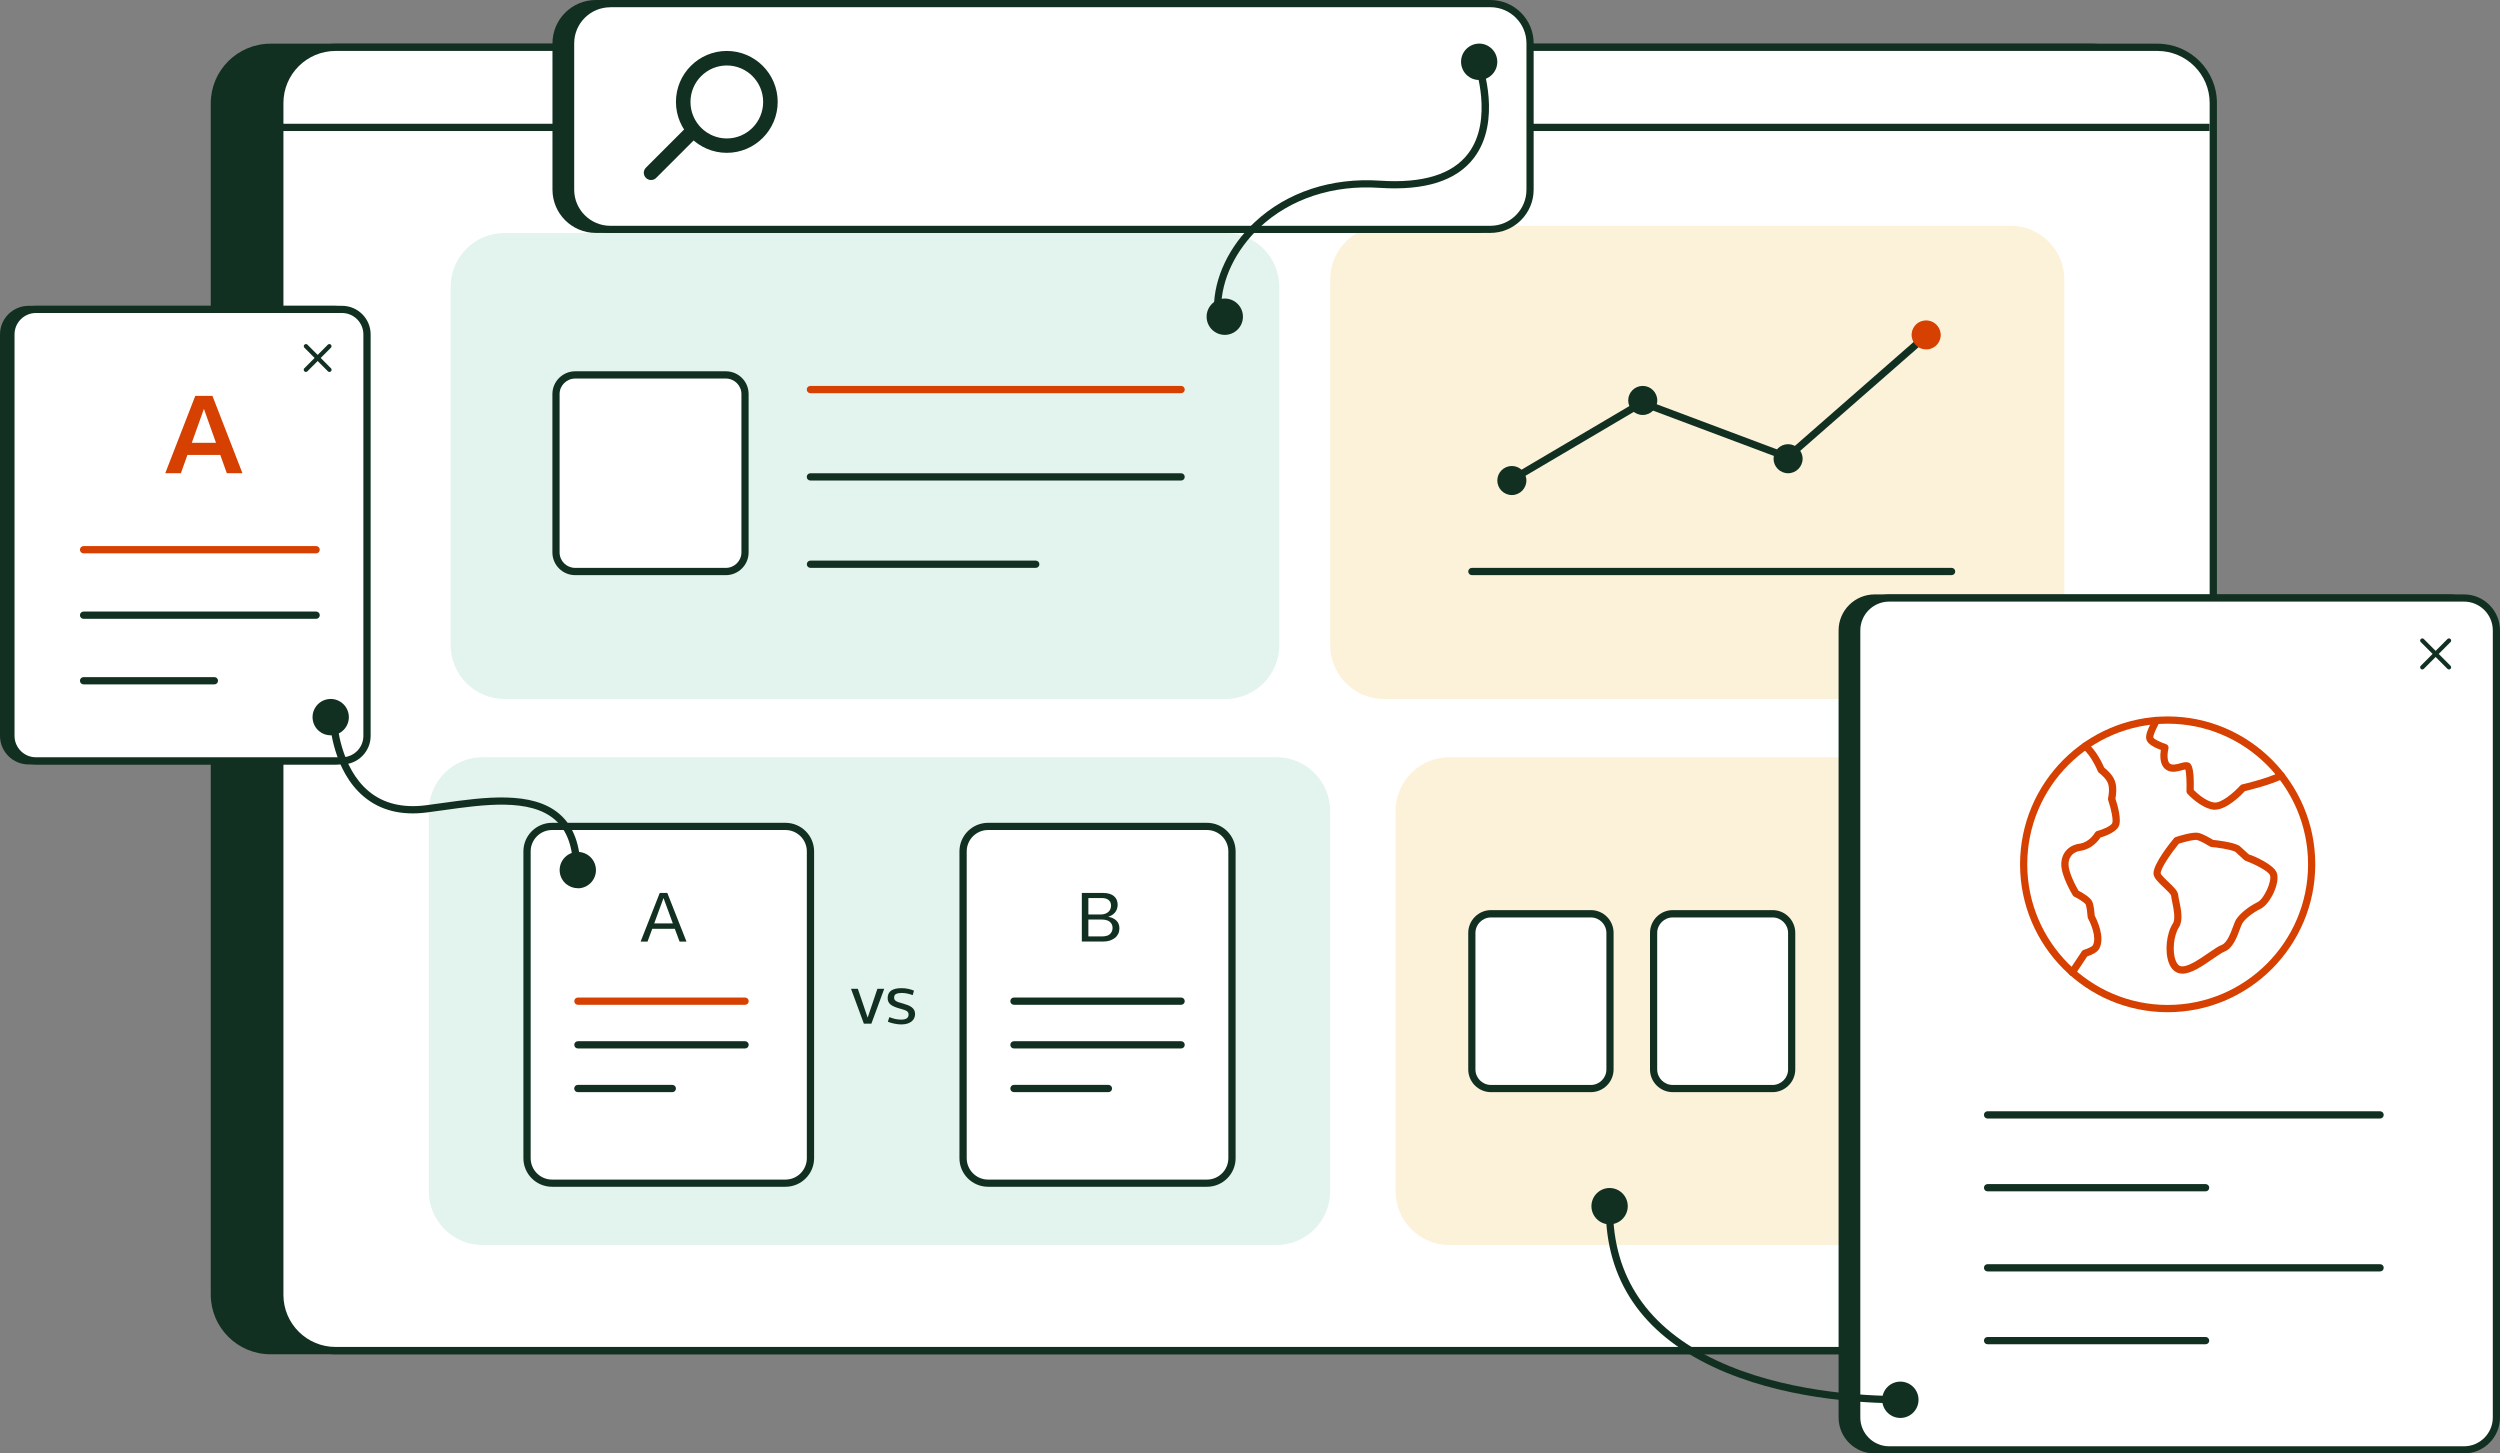<svg fill="none" height="200" viewBox="0 0 344 200" width="344" xmlns="http://www.w3.org/2000/svg" xmlns:xlink="http://www.w3.org/1999/xlink"><rect x="0" y="0" width="344" height="200" fill="#808080" stroke="none"/><clipPath id="a"><path d="m0 0h344v200h-344z"/></clipPath><g clip-path="url(#a)"><path d="m287.79 6.51h-250.54c-4.28 0-7.75 3.47-7.75 7.75v163.84c0 4.28 3.47 7.75 7.75 7.75h250.54c4.28 0 7.75-3.47 7.75-7.75v-163.84c0-4.28-3.47-7.75-7.75-7.75z" fill="#123021"/><path d="m287.82 186.35h-250.59c-4.54 0-8.23-3.68-8.23-8.21v-163.92c0-4.53 3.69-8.21 8.23-8.21h250.59c4.54 0 8.23 3.68 8.23 8.21v163.91c0 4.53-3.69 8.21-8.23 8.21zm-250.59-179.34c-3.99 0-7.23 3.24-7.23 7.21v163.91c0 3.98 3.24 7.21 7.23 7.21h250.59c3.99 0 7.23-3.24 7.23-7.21v-163.91c0-3.98-3.24-7.21-7.23-7.21z" fill="#123021"/><path d="m296.84 6.51h-250.64c-4.253 0-7.7 3.447-7.7 7.7v163.94c0 4.252 3.447 7.7 7.7 7.7h250.64c4.253 0 7.7-3.448 7.7-7.7v-163.94c0-4.253-3.447-7.7-7.7-7.7z" fill="#fff"/><path d="m296.87 186.35h-250.69c-4.51 0-8.18-3.66-8.18-8.16v-164.02c0-4.5 3.67-8.16 8.18-8.16h250.69c4.51 0 8.18 3.66 8.18 8.16v164.01c0 4.5-3.67 8.16-8.18 8.16zm-250.69-179.34c-3.96 0-7.18 3.21-7.18 7.16v164.01c0 3.95 3.22 7.16 7.18 7.16h250.69c3.96 0 7.18-3.21 7.18-7.16v-164.01c0-3.95-3.22-7.16-7.18-7.16z" fill="#123021"/><path d="m175.62 104.19h-109.2c-4.092 0-7.41 3.318-7.41 7.41v52.31c0 4.092 3.318 7.41 7.41 7.41h109.2c4.092 0 7.41-3.318 7.41-7.41v-52.31c0-4.092-3.318-7.41-7.41-7.41z" fill="#e3f3ee"/><path d="m120.73 136.06h.94l-1.77 4.8h-1.03l-1.77-4.8h.94l1.35 3.97z" fill="#123021"/><path d="m125.92 139.47c0 .48-.17.84-.51 1.1s-.8.39-1.39.39c-.3 0-.61-.03-.93-.1-.32-.06-.63-.15-.92-.27l.2-.63c.27.1.54.18.81.25.27.06.55.09.82.09.68 0 1.02-.23 1.02-.7 0-.21-.08-.36-.24-.47s-.43-.21-.82-.31c-.65-.17-1.12-.36-1.4-.58s-.42-.52-.42-.89c0-.48.17-.83.49-1.05.33-.22.8-.33 1.4-.33.35 0 .67.03.96.1.28.06.54.14.77.24l-.17.62c-.21-.08-.45-.15-.71-.21s-.54-.09-.82-.09c-.33 0-.58.05-.76.14s-.27.26-.27.49c0 .12.02.22.07.3s.12.14.22.2.22.11.37.16.33.1.54.16c.24.07.46.14.67.22s.38.17.53.28.27.24.35.39c.09.15.13.33.13.53z" fill="#123021"/><path d="m108.07 113.71h-32.11c-1.905 0-3.45 1.545-3.45 3.45v42.19c0 1.905 1.545 3.45 3.45 3.45h32.11c1.905 0 3.45-1.545 3.45-3.45v-42.19c0-1.905-1.545-3.45-3.45-3.45z" fill="#fff"/><path d="m108.08 163.3h-32.12c-2.17 0-3.94-1.76-3.94-3.93v-42.22c0-2.17 1.77-3.93 3.94-3.93h32.12c2.17 0 3.94 1.76 3.94 3.93v42.22c0 2.17-1.77 3.93-3.94 3.93zm-32.12-49.09c-1.62 0-2.94 1.32-2.94 2.94v42.22c0 1.62 1.32 2.94 2.94 2.94h32.12c1.62 0 2.94-1.32 2.94-2.94v-42.22c0-1.62-1.32-2.94-2.94-2.94z" fill="#123021"/><path d="m102.52 138.26h-23c-.28 0-.5-.22-.5-.5s.22-.5.5-.5h23c.28 0 .5.22.5.5s-.22.5-.5.5z" fill="#d64000"/><path d="m102.52 144.27h-23c-.28 0-.5-.22-.5-.5s.22-.5.5-.5h23c.28 0 .5.22.5.5s-.22.5-.5.5z" fill="#123021"/><path d="m92.51 150.28h-13c-.28 0-.5-.22-.5-.5s.22-.5.5-.5h13c.28 0 .5.22.5.5s-.22.5-.5.5z" fill="#123021"/><path d="m90.79 122.87h1.03l2.64 6.69h-.95l-.66-1.76h-3.1l-.65 1.76h-.95l2.63-6.69zm-.76 4.19h2.55l-1.28-3.49-1.28 3.49z" fill="#123021"/><path d="m166.08 113.71h-30.11c-1.905 0-3.45 1.545-3.45 3.45v42.19c0 1.905 1.545 3.45 3.45 3.45h30.11c1.905 0 3.45-1.545 3.45-3.45v-42.19c0-1.905-1.545-3.45-3.45-3.45z" fill="#fff"/><path d="m166.08 163.3h-30.12c-2.17 0-3.94-1.76-3.94-3.93v-42.22c0-2.17 1.77-3.93 3.94-3.93h30.12c2.17 0 3.94 1.76 3.94 3.93v42.22c0 2.17-1.77 3.93-3.94 3.93zm-30.12-49.09c-1.62 0-2.94 1.32-2.94 2.94v42.22c0 1.62 1.32 2.94 2.94 2.94h30.12c1.62 0 2.94-1.32 2.94-2.94v-42.22c0-1.62-1.32-2.94-2.94-2.94z" fill="#123021"/><path d="m162.52 144.27h-23c-.28 0-.5-.22-.5-.5s.22-.5.5-.5h23c.28 0 .5.22.5.5s-.22.5-.5.5z" fill="#123021"/><path d="m162.52 138.26h-23c-.28 0-.5-.22-.5-.5s.22-.5.5-.5h23c.28 0 .5.22.5.5s-.22.5-.5.5z" fill="#123021"/><path d="m152.52 150.28h-13c-.28 0-.5-.22-.5-.5s.22-.5.5-.5h13c.28 0 .5.22.5.5s-.22.5-.5.5z" fill="#123021"/><path d="m148.84 122.87h2.95c.65 0 1.15.15 1.49.44s.51.68.51 1.18c0 .38-.11.72-.32 1.01-.22.29-.54.51-.98.65.45.07.82.24 1.11.51.28.27.43.63.43 1.08 0 .27-.05.52-.16.75-.11.22-.26.42-.46.57s-.43.28-.71.37c-.27.09-.58.13-.92.13h-2.92v-6.69zm2.65 2.96c.22 0 .42-.03.59-.1s.32-.15.44-.26.21-.24.27-.39.09-.3.09-.47c0-.32-.11-.58-.33-.76-.22-.19-.54-.28-.97-.28h-1.82v2.26zm.17 3.02c.49 0 .85-.11 1.08-.33s.35-.51.35-.85-.13-.62-.38-.83-.63-.31-1.14-.31h-1.81v2.32z" fill="#123021"/><path d="m276.63 104.19h-77.19c-4.092 0-7.41 3.318-7.41 7.41v52.31c0 4.092 3.318 7.41 7.41 7.41h77.19c4.092 0 7.41-3.318 7.41-7.41v-52.31c0-4.092-3.318-7.41-7.41-7.41z" fill="#fcf2da"/><path d="m218.89 125.73h-13.72c-1.458 0-2.64 1.182-2.64 2.64v18.77c0 1.458 1.182 2.64 2.64 2.64h13.72c1.458 0 2.64-1.182 2.64-2.64v-18.77c0-1.458-1.182-2.64-2.64-2.64z" fill="#fff"/><path d="m218.9 150.28h-13.74c-1.73 0-3.13-1.4-3.13-3.13v-18.79c0-1.72 1.41-3.13 3.13-3.13h13.74c1.73 0 3.13 1.4 3.13 3.13v18.79c0 1.72-1.41 3.13-3.13 3.13zm-13.74-24.04c-1.18 0-2.14.96-2.14 2.13v18.79c0 1.17.96 2.13 2.14 2.13h13.74c1.18 0 2.14-.96 2.14-2.13v-18.79c0-1.17-.96-2.13-2.14-2.13z" fill="#123021"/><path d="m246.53 147.14v-18.77c0-1.458-1.182-2.64-2.64-2.64h-13.72c-1.458 0-2.64 1.182-2.64 2.64v18.77c0 1.458 1.182 2.64 2.64 2.64h13.72c1.458 0 2.64-1.182 2.64-2.64z" fill="#fff"/><path d="m243.9 150.28h-13.73c-1.73 0-3.13-1.4-3.13-3.13v-18.79c0-1.72 1.41-3.13 3.13-3.13h13.73c1.73 0 3.13 1.4 3.13 3.13v18.79c0 1.72-1.41 3.13-3.13 3.13zm-13.73-24.04c-1.18 0-2.14.96-2.14 2.13v18.79c0 1.17.96 2.13 2.14 2.13h13.73c1.18 0 2.14-.96 2.14-2.13v-18.79c0-1.17-.96-2.13-2.14-2.13z" fill="#123021"/><path d="m273.54 147.15v-18.77c0-1.458-1.182-2.64-2.64-2.64h-13.72c-1.458 0-2.64 1.182-2.64 2.64v18.77c0 1.458 1.182 2.64 2.64 2.64h13.72c1.458 0 2.64-1.182 2.64-2.64z" fill="#fff"/><path d="m270.91 150.28h-13.73c-1.73 0-3.13-1.4-3.13-3.13v-18.79c0-1.72 1.41-3.13 3.13-3.13h13.73c1.73 0 3.13 1.4 3.13 3.13v18.79c0 1.72-1.41 3.13-3.13 3.13zm-13.73-24.04c-1.18 0-2.14.96-2.14 2.13v18.79c0 1.17.96 2.13 2.14 2.13h13.73c1.18 0 2.14-.96 2.14-2.13v-18.79c0-1.17-.96-2.13-2.14-2.13z" fill="#123021"/><path d="m276.64 31.06h-86.2c-4.092 0-7.41 3.317-7.41 7.41v50.3c0 4.092 3.318 7.41 7.41 7.41h86.2c4.092 0 7.41-3.318 7.41-7.41v-50.3c0-4.093-3.318-7.41-7.41-7.41z" fill="#fcf2da"/><path d="m208.03 67.62c.828 0 1.5-.671 1.5-1.5 0-.828-.672-1.5-1.5-1.5s-1.5.672-1.5 1.5c0 .829.672 1.5 1.5 1.5z" fill="#123021"/><path d="m208.03 68.12c-1.1 0-2-.9-2-2s.9-2 2-2 2 .9 2 2-.9 2-2 2zm0-3.01c-.55 0-1 .45-1 1s.45 1.01 1 1.01 1-.45 1-1.01-.45-1-1-1z" fill="#123021"/><path d="m246.04 64.62c.828 0 1.5-.671 1.5-1.5 0-.828-.672-1.5-1.5-1.5s-1.5.672-1.5 1.5c0 .829.672 1.5 1.5 1.5z" fill="#123021"/><path d="m246.04 65.12c-1.1 0-2-.9-2-2s.9-2 2-2 2 .9 2 2-.9 2-2 2zm0-3.01c-.55 0-1 .45-1 1.01s.45 1.01 1 1.01 1-.45 1-1.01-.45-1.01-1-1.01z" fill="#123021"/><path d="m208.48 66.31-.51-.86 17.95-10.59.22.08 19.71 7.4 18.51-16.2.66.74-18.96 16.6-20.04-7.52z" fill="#123021"/><path d="m265.04 47.58c.828 0 1.5-.672 1.5-1.5s-.672-1.5-1.5-1.5-1.5.672-1.5 1.5.672 1.5 1.5 1.5z" fill="#d64000"/><path d="m265.04 48.08c-.45 0-.88-.15-1.24-.43-.42-.33-.68-.81-.75-1.34-.13-1.1.66-2.09 1.76-2.21.52-.06 1.05.09 1.47.42s.68.81.75 1.34c.13 1.1-.66 2.09-1.76 2.21-.08 0-.15.01-.23.01zm-.99-1.89c.03.27.16.51.37.67s.46.24.73.21c.55-.06.94-.56.88-1.11-.03-.27-.16-.51-.37-.67-.21-.17-.47-.24-.73-.21-.55.06-.94.56-.88 1.11z" fill="#d64000"/><path d="m268.54 79.14h-66.01c-.28 0-.5-.22-.5-.5s.22-.5.5-.5h66.01c.28 0 .5.22.5.5s-.22.5-.5.5z" fill="#123021"/><path d="m226.04 56.6c.828 0 1.5-.672 1.5-1.5s-.672-1.5-1.5-1.5-1.5.672-1.5 1.5.672 1.5 1.5 1.5z" fill="#123021"/><path d="m226.04 57.1c-1.1 0-2-.9-2-2s.9-2 2-2 2 .9 2 2-.9 2-2 2zm0-3.01c-.55 0-1 .45-1 1.01s.45 1 1 1 1-.45 1-1-.45-1.01-1-1.01z" fill="#123021"/><path d="m168.62 32.06h-99.2c-4.092 0-7.41 3.317-7.41 7.41v49.3c0 4.092 3.318 7.41 7.41 7.41h99.2c4.092 0 7.41-3.318 7.41-7.41v-49.3c0-4.093-3.318-7.41-7.41-7.41z" fill="#e3f3ee"/><path d="m162.52 54.1h-51.01c-.28 0-.5-.22-.5-.5s.22-.5.5-.5h51.01c.28 0 .5.22.5.5s-.22.5-.5.5z" fill="#d64000"/><path d="m162.52 66.12h-51.01c-.28 0-.5-.22-.5-.5s.22-.5.5-.5h51.01c.28 0 .5.22.5.5s-.22.5-.5.5z" fill="#123021"/><path d="m142.52 78.14h-31c-.28 0-.5-.22-.5-.5s.22-.5.5-.5h31c.28 0 .5.22.5.5s-.22.5-.5.5z" fill="#123021"/><path d="m102.51 76.01v-21.77c0-1.458-1.182-2.64-2.64-2.64h-20.72c-1.458 0-2.64 1.182-2.64 2.64v21.77c0 1.458 1.182 2.64 2.64 2.64h20.72c1.458 0 2.64-1.182 2.64-2.64z" fill="#fff"/><path d="m99.88 79.14h-20.74c-1.73 0-3.13-1.4-3.13-3.13v-21.79c0-1.72 1.41-3.13 3.13-3.13h20.74c1.73 0 3.13 1.4 3.13 3.13v21.79c0 1.72-1.41 3.13-3.13 3.13zm-20.74-27.05c-1.18 0-2.14.96-2.14 2.13v21.79c0 1.18.96 2.13 2.14 2.13h20.74c1.18 0 2.14-.96 2.14-2.13v-21.79c0-1.17-.96-2.13-2.14-2.13z" fill="#123021"/><path d="m304.04 17.03h-266.04v1h266.04z" fill="#123021"/><path d="m46.06 42.58h-42.11c-1.905 0-3.45 1.545-3.45 3.45v55.22c0 1.905 1.545 3.45 3.45 3.45h42.11c1.905 0 3.45-1.545 3.45-3.45v-55.22c0-1.905-1.545-3.45-3.45-3.45z" fill="#123021"/><path d="m46.07 105.19h-42.13c-2.17 0-3.94-1.76-3.94-3.93v-55.25c0-2.17 1.77-3.93 3.94-3.93h42.13c2.17 0 3.94 1.76 3.94 3.93v55.25c0 2.17-1.77 3.93-3.94 3.93zm-42.13-62.12c-1.62 0-2.94 1.32-2.94 2.94v55.25c0 1.62 1.32 2.94 2.94 2.94h42.13c1.62 0 2.94-1.32 2.94-2.94v-55.25c0-1.62-1.32-2.94-2.94-2.94z" fill="#123021"/><path d="m47.06 42.58h-42.11c-1.905 0-3.45 1.545-3.45 3.45v55.22c0 1.905 1.545 3.45 3.45 3.45h42.11c1.905 0 3.45-1.545 3.45-3.45v-55.22c0-1.905-1.545-3.45-3.45-3.45z" fill="#fff"/><path d="m47.07 105.19h-42.13c-2.17 0-3.94-1.76-3.94-3.93v-55.25c0-2.17 1.77-3.93 3.94-3.93h42.12c2.17 0 3.94 1.76 3.94 3.93v55.25c0 2.17-1.77 3.93-3.94 3.93zm-42.13-62.12c-1.62 0-2.94 1.32-2.94 2.94v55.25c0 1.62 1.32 2.94 2.94 2.94h42.12c1.62 0 2.94-1.32 2.94-2.94v-55.25c0-1.62-1.32-2.94-2.94-2.94z" fill="#123021"/><path d="m42.09 51.18c-.08 0-.15-.03-.21-.09-.12-.12-.12-.31 0-.42l3.23-3.24c.12-.12.31-.12.42 0 .12.12.12.31 0 .42l-3.23 3.24c-.06.06-.14.09-.21.09z" fill="#123021"/><path d="m45.33 51.18c-.08 0-.15-.03-.21-.09l-3.23-3.24c-.12-.12-.12-.31 0-.42.12-.12.31-.12.42 0l3.23 3.24c.12.12.12.31 0 .42-.06.06-.14.09-.21.09z" fill="#123021"/><path d="m43.51 76.14h-32.01c-.28 0-.5-.22-.5-.5s.22-.5.5-.5h32c.28 0 .5.22.5.5s-.22.5-.5.5z" fill="#d64000"/><path d="m43.51 85.15h-32.01c-.28 0-.5-.22-.5-.5s.22-.5.5-.5h32c.28 0 .5.22.5.5s-.22.5-.5.5z" fill="#123021"/><path d="m29.5 94.17h-18c-.28 0-.5-.22-.5-.5s.22-.5.5-.5h18c.28 0 .5.22.5.5s-.22.5-.5.5z" fill="#123021"/><path d="m26.88 54.47h2.35l4.13 10.64h-2.15l-.9-2.51h-4.52l-.9 2.51h-2.15l4.13-10.64zm-.49 6.46h3.33l-1.66-4.67z" fill="#d64000"/><path d="m79.51 121.72c1.105 0 2-.895 2-2 0-1.104-.895-2-2-2s-2 .896-2 2c0 1.105.895 2 2 2z" fill="#123021"/><path d="m79.51 122.22c-.57 0-1.13-.2-1.58-.56-.52-.42-.84-1.02-.91-1.68-.14-1.37.86-2.6 2.23-2.74.66-.07 1.31.13 1.83.55s.84 1.02.91 1.69c.14 1.37-.86 2.6-2.23 2.74-.09 0-.17.01-.26.01zm0-4.01c-.05 0-.1 0-.16 0-.82.08-1.43.83-1.34 1.65.04.4.23.76.55 1.01.31.25.7.37 1.1.33.82-.08 1.43-.83 1.34-1.65-.04-.4-.24-.76-.55-1.02-.27-.22-.6-.34-.94-.34z" fill="#123021"/><path d="m45.51 100.68c1.105 0 2-.895 2-2 0-1.105-.895-2-2-2s-2 .895-2 2c0 1.105.895 2 2 2z" fill="#123021"/><path d="m45.5 101.18c-.57 0-1.12-.19-1.57-.56-.52-.42-.84-1.02-.91-1.69-.14-1.37.86-2.6 2.23-2.74.66-.07 1.31.13 1.83.55s.84 1.02.91 1.69c.14 1.37-.86 2.6-2.23 2.74-.09 0-.17.01-.26.01zm0-4.01c-.05 0-.1 0-.16 0-.82.08-1.43.82-1.34 1.65.04.4.24.76.55 1.02.31.25.7.37 1.1.33.82-.08 1.43-.82 1.34-1.65-.04-.4-.24-.76-.55-1.02-.27-.22-.6-.34-.94-.34z" fill="#123021"/><path d="m79.86 119.77h-1c0-3.23-.83-5.52-2.52-6.99-3.42-2.97-9.77-2.08-15.38-1.29-.78.11-1.54.22-2.28.31-3.45.44-6.35-.29-8.59-2.16-4.28-3.56-4.67-9.96-4.69-10.23l1-.05c0 .06.39 6.24 4.34 9.52 2.02 1.68 4.66 2.33 7.83 1.93.73-.09 1.49-.2 2.27-.31 5.82-.81 12.41-1.73 16.17 1.53 1.9 1.65 2.87 4.26 2.87 7.75z" fill="#123021"/><path d="m203.05.5h-121.06c-3.026 0-5.48 2.453-5.48 5.48v20.1c0 3.026 2.454 5.48 5.48 5.48h121.06c3.027 0 5.48-2.454 5.48-5.48v-20.1c0-3.027-2.453-5.48-5.48-5.48z" fill="#123021"/><path d="m203.07 32.05h-121.09c-3.29 0-5.96-2.67-5.96-5.95v-20.15c0-3.28 2.68-5.95 5.96-5.95h121.09c3.29 0 5.96 2.67 5.96 5.95v20.15c0 3.28-2.68 5.95-5.96 5.95zm-121.09-31.05c-2.74 0-4.97 2.22-4.97 4.96v20.15c0 2.73 2.23 4.96 4.97 4.96h121.09c2.74 0 4.97-2.22 4.97-4.96v-20.16c0-2.73-2.23-4.96-4.97-4.96h-121.09z" fill="#123021"/><path d="m205.05.5h-121.06c-3.026 0-5.48 2.453-5.48 5.48v20.1c0 3.026 2.454 5.48 5.48 5.48h121.06c3.027 0 5.48-2.454 5.48-5.48v-20.1c0-3.027-2.453-5.48-5.48-5.48z" fill="#fff"/><path d="m205.07 32.05h-121.09c-3.29 0-5.96-2.67-5.96-5.95v-20.15c0-3.28 2.68-5.95 5.96-5.95h121.09c3.29 0 5.96 2.67 5.96 5.95v20.15c0 3.28-2.68 5.95-5.96 5.95zm-121.09-31.05c-2.74 0-4.97 2.22-4.97 4.96v20.15c0 2.73 2.23 4.96 4.97 4.96h121.09c2.74 0 4.97-2.22 4.97-4.96v-20.16c0-2.73-2.23-4.96-4.97-4.96h-121.09z" fill="#123021"/><path d="m100.01 20.03c3.314 0 6-2.691 6-6.01 0-3.319-2.686-6.01-6-6.01-3.314 0-6 2.691-6 6.01 0 3.319 2.686 6.01 6 6.01z" fill="#fff"/><path d="m100.01 21.03c-3.86 0-7-3.14-7-7.01s3.14-7.01 7-7.01 7 3.14 7 7.01-3.14 7.01-7 7.01zm0-12.02c-2.76 0-5 2.25-5 5.02s2.24 5.02 5 5.02 5-2.25 5-5.02-2.24-5.02-5-5.02z" fill="#123021"/><path d="m89.58 24.77c-.25 0-.51-.1-.7-.29-.39-.39-.39-1.02 0-1.41l5.56-5.56c.39-.39 1.02-.39 1.41 0s.39 1.02 0 1.41l-5.56 5.56c-.19.2-.45.29-.71.29z" fill="#123021"/><path d="m168.53 45.58c1.105 0 2-.895 2-2 0-1.105-.895-2-2-2s-2 .895-2 2c0 1.105.895 2 2 2z" fill="#123021"/><path d="m168.53 46.08c-1.38 0-2.5-1.12-2.5-2.5s1.12-2.5 2.5-2.5 2.5 1.12 2.5 2.5-1.12 2.5-2.5 2.5zm0-4.01c-.83 0-1.5.68-1.5 1.51s.67 1.51 1.5 1.51 1.5-.68 1.5-1.51-.67-1.51-1.5-1.51z" fill="#123021"/><path d="m167.54 42.85c-.28 0-.5-.22-.5-.5 0-4.1 2.1-8.51 5.63-11.8 4.42-4.12 10.53-6.14 17.23-5.69 5.86.39 9.94-.86 12.12-3.73 3.52-4.63.94-12.05.92-12.12-.09-.26.04-.54.3-.64.25-.09.54.04.64.3.12.32 2.78 7.99-1.06 13.05-2.4 3.16-6.76 4.54-12.99 4.13-6.41-.44-12.27 1.49-16.48 5.42-3.32 3.1-5.31 7.24-5.31 11.07 0 .27-.22.5-.5.5z" fill="#123021"/><path d="m203.53 10.51c1.105 0 2-.895 2-2s-.895-2-2-2-2 .895-2 2 .895 2 2 2z" fill="#123021"/><path d="m203.53 11.01c-.59 0-1.15-.2-1.6-.59-1.05-.89-1.19-2.47-.31-3.52.43-.51 1.03-.83 1.7-.89s1.31.15 1.82.58c1.05.89 1.19 2.47.31 3.52-.43.51-1.03.83-1.7.89-.07 0-.15 0-.22 0zm0-4.01s-.09 0-.13 0c-.4.03-.76.22-1.02.53-.53.64-.45 1.59.19 2.12.31.26.7.38 1.09.35.4-.03.76-.22 1.02-.53.53-.64.45-1.59-.19-2.12-.27-.23-.61-.35-.96-.35z" fill="#123021"/><path d="m337.02 82.28h-79.05c-2.474 0-4.48 2.006-4.48 4.48v108.26c0 2.475 2.006 4.48 4.48 4.48h79.05c2.474 0 4.48-2.005 4.48-4.48v-108.26c0-2.474-2.006-4.48-4.48-4.48z" fill="#123021"/><path d="m337.04 200h-79.09c-2.74 0-4.96-2.22-4.96-4.95v-108.31c0-2.73 2.23-4.95 4.96-4.95h79.09c2.74 0 4.96 2.22 4.96 4.95v108.31c0 2.73-2.23 4.95-4.96 4.95zm-79.09-117.22c-2.19 0-3.97 1.78-3.97 3.96v108.31c0 2.18 1.78 3.96 3.97 3.96h79.09c2.19 0 3.97-1.78 3.97-3.96v-108.31c0-2.18-1.78-3.96-3.97-3.96z" fill="#123021"/><path d="m339.02 82.28h-79.05c-2.474 0-4.48 2.006-4.48 4.48v108.26c0 2.475 2.006 4.48 4.48 4.48h79.05c2.474 0 4.48-2.005 4.48-4.48v-108.26c0-2.474-2.006-4.48-4.48-4.48z" fill="#fff"/><path d="m339.04 200h-79.09c-2.74 0-4.96-2.22-4.96-4.95v-108.31c0-2.73 2.23-4.95 4.96-4.95h79.09c2.74 0 4.96 2.22 4.96 4.95v108.31c0 2.73-2.23 4.95-4.96 4.95zm-79.09-117.22c-2.19 0-3.97 1.78-3.97 3.96v108.31c0 2.18 1.78 3.96 3.97 3.96h79.09c2.19 0 3.97-1.78 3.97-3.96v-108.31c0-2.18-1.78-3.96-3.97-3.96z" fill="#123021"/><path d="m285.14 134.3c-.1 0-.19-.03-.28-.08-.23-.15-.29-.46-.14-.69l1.75-2.64c.07-.1.16-.17.28-.2.54-.16 1.14-.45 1.22-.61.58-1.05-.28-3.02-.65-3.69-.04-.07-.06-.14-.06-.21-.03-.48-.13-1.37-.27-1.72-.09-.2-.83-.72-1.56-1.07-.08-.04-.16-.11-.21-.19-.07-.11-1.59-2.62-1.59-4.26 0-1.79 1.3-2.73 2.59-2.86 1.33-.23 2.03-1.48 2.04-1.49.07-.12.18-.21.31-.24.71-.19 1.82-.64 2.06-1.06.2-.35-.13-1.97-.55-3.2-.03-.09-.03-.19-.01-.28 0-.01.28-1.17 0-1.98-.23-.66-.97-1.28-1.23-1.47-.08-.06-.14-.13-.18-.22 0-.02-.92-2.24-2.04-3.07-.22-.16-.27-.48-.1-.7.16-.22.48-.27.7-.1 1.18.88 2.09 2.83 2.32 3.36.32.24 1.16.96 1.48 1.86.31.89.14 2 .06 2.4.28.83.92 3.02.42 3.88-.46.81-1.89 1.3-2.48 1.48-.3.45-1.16 1.55-2.66 1.81-.85.09-1.73.63-1.73 1.88 0 1.07.93 2.87 1.37 3.62.51.26 1.66.91 1.91 1.53.22.54.3 1.56.33 1.92.28.54 1.48 2.98.6 4.56-.3.53-1.18.88-1.64 1.03l-1.65 2.49c-.1.14-.26.22-.42.22z" fill="#d64000"/><path d="m304.79 111.43c-.09 0-.17 0-.26-.02-1.76-.25-3.47-2.11-3.54-2.19-.09-.1-.13-.22-.13-.35.04-1.15-.02-2.53-.16-3-.12.02-.31.07-.44.11-.67.18-1.58.44-2.31-.15-.8-.64-.73-1.94-.62-2.64-.71-.26-1.73-.73-1.96-1.36-.23-.64.2-1.51.57-2.28.11-.23.22-.43.26-.57.08-.26.36-.41.63-.32.26.08.41.36.32.63-.05.17-.17.42-.31.7-.17.35-.62 1.26-.53 1.51.1.21.93.63 1.74.89.25.08.4.34.33.6-.13.52-.26 1.72.19 2.07.34.27.91.11 1.42-.03.43-.12.8-.22 1.13-.11.27.09.84.28.74 3.77.4.41 1.64 1.57 2.8 1.73.97.14 2.73-1.36 3.61-2.34.07-.08.16-.13.26-.15.03 0 3.31-.76 5.15-1.65.25-.12.55-.02.67.23s.02.55-.23.66c-1.73.83-4.52 1.52-5.21 1.68-.52.56-2.5 2.56-4.12 2.56z" fill="#d64000"/><path d="m300.28 133.97c-.17 0-.34-.02-.5-.07-.41-.11-.98-.45-1.34-1.39-.6-1.56-.35-4.06.55-5.45.39-.6.09-2.03-.08-2.88-.08-.38-.15-.71-.16-.93-.04-.22-.67-.81-1.05-1.17-.74-.7-1.38-1.3-1.38-1.91 0-1.35 2.35-4.26 2.82-4.83.06-.07.14-.13.23-.16.55-.18 2.41-.76 3.17-.57.64.16 1.65.75 1.99.96.56.06 2.63.29 3.56.78.04.02.07.04.1.07l1.24 1.14c.98.3 3.41 1.46 3.83 2.48.57 1.36-.88 4.34-2.15 4.98-1.39.69-2.25 1.53-2.57 2.04-.08.13-.21.46-.33.79-.41 1.12-.98 2.65-2.12 3.09-.37.15-.99.57-1.65 1.03-1.37.95-2.91 2.01-4.16 2.01zm-.47-17.88c-1.07 1.31-2.5 3.37-2.5 4.08.04.22.68.83 1.06 1.19.71.66 1.31 1.24 1.36 1.82.01.19.07.47.14.8.24 1.13.56 2.68-.05 3.62-.72 1.12-.94 3.29-.45 4.56.12.31.33.69.67.78.87.24 2.58-.94 3.83-1.8.74-.51 1.37-.94 1.85-1.13.73-.28 1.22-1.63 1.55-2.51.16-.42.28-.76.42-.98.41-.64 1.4-1.61 2.97-2.4.88-.44 2-2.93 1.68-3.7-.27-.63-2.32-1.6-3.36-1.98-.06-.02-.12-.06-.17-.1l-1.24-1.14c-.75-.36-2.59-.59-3.25-.65-.08 0-.15-.03-.22-.07-.34-.21-1.32-.78-1.81-.9-.3-.07-1.49.19-2.48.51z" fill="#d64000"/><path d="m298.27 139.28c-11.2 0-20.31-9.13-20.31-20.35s9.11-20.35 20.31-20.35 20.31 9.13 20.31 20.35-9.11 20.35-20.31 20.35zm0-39.7c-10.65 0-19.32 8.68-19.32 19.35s8.67 19.35 19.32 19.35 19.32-8.68 19.32-19.35-8.67-19.35-19.32-19.35z" fill="#d64000"/><g fill="#123021"><path d="m327.5 153.91h-54.01c-.28 0-.5-.22-.5-.5s.22-.5.5-.5h54.01c.28 0 .5.22.5.5s-.22.5-.5.5z"/><path d="m303.49 163.93h-30c-.28 0-.5-.22-.5-.5s.22-.5.5-.5h30c.28 0 .5.22.5.5s-.22.5-.5.5z"/><path d="m327.5 174.95h-54.01c-.28 0-.5-.22-.5-.5s.22-.5.5-.5h54.01c.28 0 .5.22.5.5s-.22.5-.5.5z"/><path d="m303.49 184.97h-30c-.28 0-.5-.22-.5-.5s.22-.5.5-.5h30c.28 0 .5.22.5.5s-.22.5-.5.5z"/><path d="m333.31 92.12c-.08 0-.15-.03-.21-.09-.12-.12-.12-.31 0-.42l3.67-3.68c.12-.12.31-.12.42 0 .12.12.12.31 0 .42l-3.67 3.68c-.06.06-.14.09-.21.09z"/><path d="m336.98 92.12c-.08 0-.15-.03-.21-.09l-3.67-3.68c-.12-.12-.12-.31 0-.42.12-.12.31-.12.42 0l3.67 3.68c.12.12.12.31 0 .42-.06.06-.14.09-.21.09z"/><path d="m221.48 167.97c1.105 0 2-.895 2-2 0-1.104-.895-2-2-2s-2 .896-2 2c0 1.105.895 2 2 2z"/><path d="m221.48 168.47c-1.38 0-2.5-1.12-2.5-2.5s1.12-2.5 2.5-2.5 2.5 1.12 2.5 2.5-1.12 2.5-2.5 2.5zm0-4.01c-.83 0-1.5.68-1.5 1.51s.67 1.51 1.5 1.51 1.5-.68 1.5-1.51-.67-1.51-1.5-1.51z"/><path d="m261.49 194.61c1.105 0 2-.896 2-2 0-1.105-.895-2-2-2s-2 .895-2 2c0 1.104.895 2 2 2z"/><path d="m261.49 195.11c-1.38 0-2.5-1.12-2.5-2.5s1.12-2.5 2.5-2.5 2.5 1.12 2.5 2.5-1.12 2.5-2.5 2.5zm0-4.01c-.83 0-1.5.68-1.5 1.51s.67 1.51 1.5 1.51 1.5-.68 1.5-1.51-.67-1.51-1.5-1.51z"/><path d="m261.73 193.1c-5.73 0-16.73-.65-26.02-5.03-9.79-4.62-14.76-11.96-14.76-21.83h1c0 9.45 4.77 16.49 14.19 20.93 9.1 4.29 19.94 4.93 25.59 4.93z"/></g></g></svg>